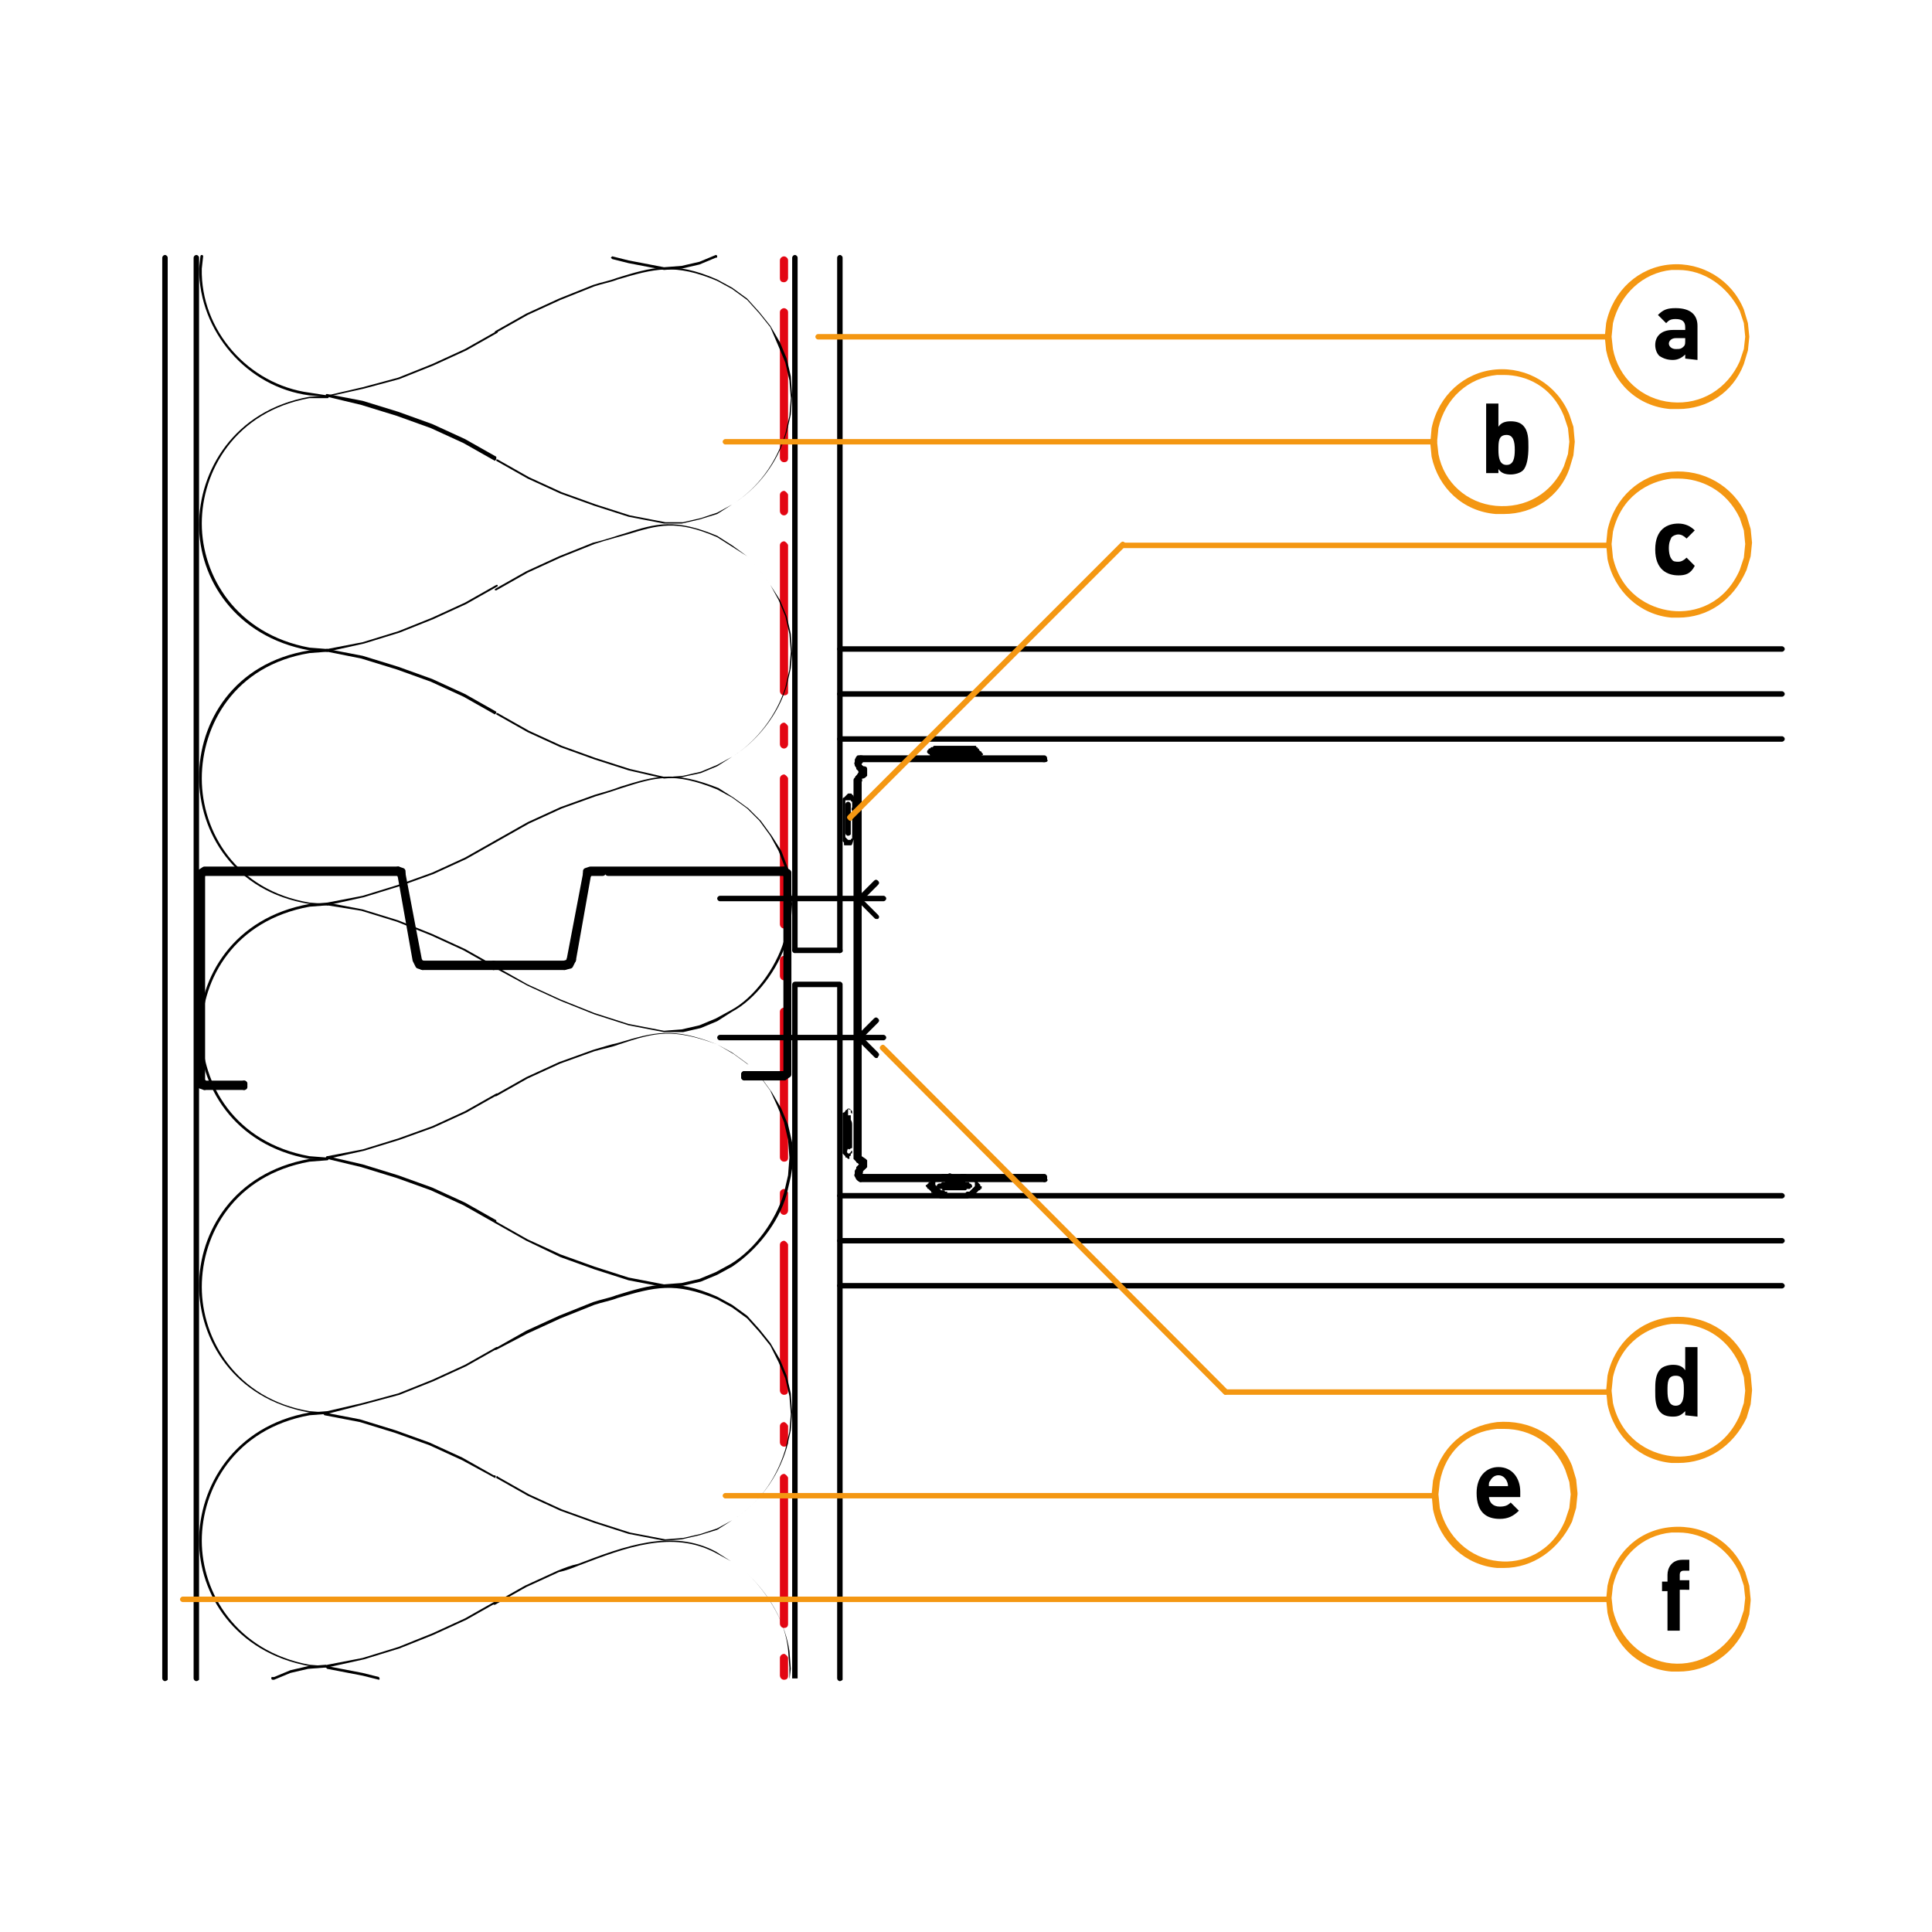 <?xml version="1.0" encoding="utf-8"?>
<!-- Generator: Adobe Illustrator 27.2.0, SVG Export Plug-In . SVG Version: 6.00 Build 0)  -->
<svg version="1.1" id="Lager_1" xmlns="http://www.w3.org/2000/svg" xmlns:xlink="http://www.w3.org/1999/xlink" x="0px" y="0px"
	 viewBox="0 0 141.7 141.7" style="enable-background:new 0 0 141.7 141.7;" xml:space="preserve">
<style type="text/css">
	.st0{clip-path:url(#SVGID_00000031191282717473751050000002978543288942272403_);}
	.st1{clip-path:url(#SVGID_00000070101758833884122820000017263360445032282250_);}
	.st2{fill:#E30613;}
	.st3{clip-path:url(#SVGID_00000001637791471622873880000001311566388396320393_);}
	.st4{fill:#F49712;}
	.st5{fill:none;stroke:#000000;stroke-width:0.486;stroke-linecap:round;stroke-linejoin:round;stroke-miterlimit:10;}
</style>
<g>
	<g>
		<defs>
			<rect id="SVGID_1_" x="58" y="18.7" width="0.5" height="104.4"/>
		</defs>
		<clipPath id="SVGID_00000023987542047307003680000001897516205998380447_">
			<use xlink:href="#SVGID_1_"  style="overflow:visible;"/>
		</clipPath>
		<g style="clip-path:url(#SVGID_00000023987542047307003680000001897516205998380447_);">
			<path d="M58.3,69.9c-0.1,0-0.2-0.1-0.2-0.2V18.9c0-0.1,0.1-0.2,0.2-0.2s0.2,0.1,0.2,0.2v50.9C58.4,69.8,58.3,69.9,58.3,69.9z"/>
		</g>
	</g>
	<g>
		<defs>
			<rect id="SVGID_00000062180570693231047760000017644636654628779676_" x="58" y="18.7" width="0.5" height="104.4"/>
		</defs>
		<clipPath id="SVGID_00000150097771719064271060000011561549515336513464_">
			<use xlink:href="#SVGID_00000062180570693231047760000017644636654628779676_"  style="overflow:visible;"/>
		</clipPath>
		<g style="clip-path:url(#SVGID_00000150097771719064271060000011561549515336513464_);">
			<path d="M58.3,123.3c-0.1,0-0.2-0.1-0.2-0.2V72.3c0-0.1,0.1-0.2,0.2-0.2s0.2,0.1,0.2,0.2v50.9C58.4,123.2,58.3,123.3,58.3,123.3z
				"/>
		</g>
	</g>
</g>
<g>
	<g>
		<g>
			<path class="st2" d="M57.5,20.7c-0.2,0-0.3-0.1-0.3-0.3v-1.3c0-0.2,0.2-0.3,0.3-0.3s0.3,0.1,0.3,0.3v1.3
				C57.8,20.5,57.7,20.7,57.5,20.7z"/>
		</g>
	</g>
</g>
<g>
	<path class="st2" d="M57.5,33.9c-0.2,0-0.3-0.2-0.3-0.3V22.9c0-0.2,0.2-0.3,0.3-0.3s0.3,0.1,0.3,0.3v10.7
		C57.8,33.8,57.7,33.9,57.5,33.9z"/>
</g>
<g>
	<path class="st2" d="M57.5,37.8c-0.2,0-0.3-0.2-0.3-0.3v-1.2c0-0.2,0.2-0.3,0.3-0.3s0.3,0.2,0.3,0.3v1.2
		C57.8,37.6,57.7,37.8,57.5,37.8z"/>
</g>
<g>
	<path class="st2" d="M57.5,51c-0.2,0-0.3-0.2-0.3-0.3V40c0-0.2,0.2-0.3,0.3-0.3s0.3,0.2,0.3,0.3v10.8C57.8,50.9,57.7,51,57.5,51z"
		/>
</g>
<g>
	<path class="st2" d="M57.5,54.9c-0.2,0-0.3-0.2-0.3-0.3v-1.3c0-0.2,0.2-0.3,0.3-0.3s0.3,0.2,0.3,0.3v1.3
		C57.8,54.7,57.7,54.9,57.5,54.9z"/>
</g>
<g>
	<path class="st2" d="M57.5,68.1c-0.2,0-0.3-0.2-0.3-0.3V57.1c0-0.2,0.2-0.3,0.3-0.3s0.3,0.2,0.3,0.3v10.7
		C57.8,68,57.7,68.1,57.5,68.1z"/>
</g>
<g>
	<path class="st2" d="M57.5,71.9c-0.2,0-0.3-0.2-0.3-0.3v-1.2c0-0.2,0.2-0.3,0.3-0.3s0.3,0.2,0.3,0.3v1.2
		C57.8,71.8,57.7,71.9,57.5,71.9z"/>
</g>
<g>
	<path class="st2" d="M57.5,85.2c-0.2,0-0.3-0.2-0.3-0.3V74.2c0-0.2,0.2-0.3,0.3-0.3s0.3,0.2,0.3,0.3v10.7
		C57.8,85.1,57.7,85.2,57.5,85.2z"/>
</g>
<g>
	<path class="st2" d="M57.5,89.1c-0.2,0-0.3-0.2-0.3-0.3v-1.3c0-0.2,0.2-0.3,0.3-0.3s0.3,0.2,0.3,0.3v1.3
		C57.8,88.9,57.7,89.1,57.5,89.1z"/>
</g>
<g>
	<path class="st2" d="M57.5,102.3c-0.2,0-0.3-0.2-0.3-0.3V91.3c0-0.2,0.2-0.3,0.3-0.3s0.3,0.2,0.3,0.3V102
		C57.8,102.2,57.7,102.3,57.5,102.3z"/>
</g>
<g>
	<path class="st2" d="M57.5,106.1c-0.2,0-0.3-0.2-0.3-0.3v-1.2c0-0.2,0.2-0.3,0.3-0.3s0.3,0.2,0.3,0.3v1.2
		C57.8,106,57.7,106.1,57.5,106.1z"/>
</g>
<g>
	<path class="st2" d="M57.5,119.4c-0.2,0-0.3-0.2-0.3-0.3v-10.7c0-0.2,0.2-0.3,0.3-0.3s0.3,0.2,0.3,0.3v10.7
		C57.8,119.3,57.7,119.4,57.5,119.4z"/>
</g>
<g>
	<g>
		<g>
			<path class="st2" d="M57.5,123.2c-0.2,0-0.3-0.2-0.3-0.3v-1.3c0-0.2,0.2-0.3,0.3-0.3s0.3,0.2,0.3,0.3v1.3
				C57.8,123.1,57.7,123.2,57.5,123.2z"/>
		</g>
	</g>
	<g>
		<g>
			<path d="M61.6,69.9c-0.1,0-0.2-0.1-0.2-0.2V18.9c0-0.1,0.1-0.2,0.2-0.2s0.2,0.1,0.2,0.2v50.9C61.8,69.8,61.7,69.9,61.6,69.9z"/>
		</g>
	</g>
	<g>
		<g>
			<path d="M61.6,123.3c-0.1,0-0.2-0.1-0.2-0.2V72.3c0-0.1,0.1-0.2,0.2-0.2s0.2,0.1,0.2,0.2v50.9C61.8,123.2,61.7,123.3,61.6,123.3z
				"/>
		</g>
	</g>
	<g>
		<g>
			<path d="M130.7,51.1H61.6c-0.1,0-0.2-0.1-0.2-0.2s0.1-0.2,0.2-0.2h69.1c0.1,0,0.2,0.1,0.2,0.2S130.8,51.1,130.7,51.1z"/>
		</g>
	</g>
	<g>
		<g>
			<path d="M130.7,47.8H61.6c-0.1,0-0.2-0.1-0.2-0.2s0.1-0.2,0.2-0.2h69.1c0.1,0,0.2,0.1,0.2,0.2S130.8,47.8,130.7,47.8z"/>
		</g>
	</g>
	<g>
		<g>
			<path d="M130.7,54.4H61.6c-0.1,0-0.2-0.1-0.2-0.2s0.1-0.2,0.2-0.2h69.1c0.1,0,0.2,0.1,0.2,0.2S130.8,54.4,130.7,54.4z"/>
		</g>
	</g>
	<g>
		<g>
			<path d="M130.7,87.9H61.6c-0.1,0-0.2-0.1-0.2-0.2s0.1-0.2,0.2-0.2h69.1c0.1,0,0.2,0.1,0.2,0.2S130.8,87.9,130.7,87.9z"/>
		</g>
	</g>
	<g>
		<g>
			<path d="M130.7,91.2H61.6c-0.1,0-0.2-0.1-0.2-0.2s0.1-0.2,0.2-0.2h69.1c0.1,0,0.2,0.1,0.2,0.2S130.8,91.2,130.7,91.2z"/>
		</g>
	</g>
	<g>
		<g>
			<path d="M130.7,94.5H61.6c-0.1,0-0.2-0.1-0.2-0.2s0.1-0.2,0.2-0.2h69.1c0.1,0,0.2,0.1,0.2,0.2S130.8,94.5,130.7,94.5z"/>
		</g>
	</g>
	<g>
		<g>
			<path d="M14.4,123.3c-0.1,0-0.2-0.1-0.2-0.2V18.9c0-0.1,0.1-0.2,0.2-0.2s0.2,0.1,0.2,0.2v104.3C14.6,123.2,14.5,123.3,14.4,123.3
				z"/>
		</g>
	</g>
	<g>
		<g>
			<path d="M12.1,123.3c-0.1,0-0.2-0.1-0.2-0.2V18.9c0-0.1,0.1-0.2,0.2-0.2s0.2,0.1,0.2,0.2v104.3C12.3,123.2,12.2,123.3,12.1,123.3
				z"/>
		</g>
	</g>
</g>
<g>
	<path d="M20.1,123.2H20c0,0-0.1,0-0.1-0.1s0-0.1,0.1-0.1h0.1l1.2-0.5l1.3-0.3l1.3-0.1c0,0,0.1,0,0.1,0.1c0,0,0,0.1-0.1,0.1
		l-1.3,0.1l-1.3,0.3L20.1,123.2C20.2,123.2,20.1,123.2,20.1,123.2z"/>
</g>
<g>
	<path d="M27.8,123.2C27.8,123.2,27.8,123.2,27.8,123.2l-1.2-0.3l-2.6-0.5c0,0-0.1-0.1-0.1-0.1s0-0.1,0.1-0.1l2.6,0.5l1.2,0.3
		C27.8,123.1,27.9,123.1,27.8,123.2C27.8,123.2,27.8,123.2,27.8,123.2z"/>
</g>
<g>
	<g>
		<defs>
			<rect id="SVGID_00000095303938076485725590000009693684283319404180_" x="36.2" y="112.7" width="22.1" height="10.4"/>
		</defs>
		<clipPath id="SVGID_00000055664930015506068240000010462516349463378872_">
			<use xlink:href="#SVGID_00000095303938076485725590000009693684283319404180_"  style="overflow:visible;"/>
		</clipPath>
		<g style="clip-path:url(#SVGID_00000055664930015506068240000010462516349463378872_);">
			<path d="M57.9,123.2L57.9,123.2C57.9,123.2,57.8,123.2,57.9,123.2l0-0.9l-0.1-1.3c-0.2-2-1.3-4-3.1-5.7l-1.1-0.8l-1.1-0.6
				c-3.2-1.7-6.6-0.4-10,0.9c-0.5,0.2-1,0.4-1.5,0.5l-2.4,1.1l-2.3,1.3c0,0-0.1,0-0.1,0s0-0.1,0-0.1l2.3-1.3l2.4-1.1
				c0.5-0.2,1-0.4,1.5-0.5c3.4-1.3,6.9-2.6,10.1-0.9l1.1,0.7l1.1,0.8c1.8,1.7,2.9,3.8,3.2,5.8l0.1,1.3L57.9,123.2
				C58,123.2,58,123.2,57.9,123.2z"/>
		</g>
	</g>
</g>
<g>
	<path d="M24,122.3C23.9,122.3,23.9,122.3,24,122.3c-0.1-0.1-0.1-0.1,0-0.2l2.6-0.5l2.6-0.8l2.5-1l2.4-1.1l2.3-1.3c0,0,0.1,0,0.1,0
		s0,0.1,0,0.1l-2.3,1.3l-2.4,1.1l-2.5,1l-2.6,0.8L24,122.3C24,122.3,24,122.3,24,122.3z"/>
</g>
<g>
	<g>
		<g>
			<path d="M24,122.3C24,122.3,24,122.3,24,122.3l-1.3-0.1c-5.5-1-8.1-5.3-8.1-9.2c0-3.9,2.5-8.4,8.1-9.4l1.3-0.1l0,0
				c0,0,0.1,0,0.1,0.1s0,0.1-0.1,0.1l-1.3,0.1c-5.5,1-7.9,5.4-7.9,9.2c0,3.8,2.5,8.1,7.9,9.1l1.3,0.1C24,122.2,24.1,122.2,24,122.3
				C24,122.3,24,122.3,24,122.3z"/>
		</g>
	</g>
</g>
<g>
	<path d="M36.3,108.4C36.3,108.4,36.3,108.4,36.3,108.4l-2.4-1.3l-2.4-1.1l-2.5-0.9l-2.6-0.8l-2.6-0.5c0,0-0.1-0.1-0.1-0.1
		c0,0,0-0.1,0.1-0.1l2.6,0.5l2.6,0.8l2.5,0.9l2.4,1.1l2.3,1.3C36.4,108.2,36.4,108.3,36.3,108.4C36.4,108.3,36.4,108.4,36.3,108.4z"
		/>
</g>
<g>
	<g>
		<g>
			<path d="M48.7,113l-2.6-0.5l-2.5-0.8l-2.5-0.9l-2.4-1.1l-2.3-1.3c0,0,0-0.1,0-0.1s0.1-0.1,0.1,0l2.3,1.3l2.4,1.1l2.5,0.9l2.5,0.8
				l2.6,0.5l1.3-0.1l1.3-0.3l1.2-0.4l1.1-0.6c1.9-1.2,3.2-2.9,3.9-5.2l0.3-1.3l0.1-1.3l-0.1-1.3l-0.3-1.3l-0.5-1.2l-0.6-1.2l-0.8-1
				l-0.9-1l-1.1-0.8l-1.1-0.6c-3.1-1.3-4.6-0.9-7.3-0.1c-0.5,0.2-1.1,0.3-1.7,0.5l-2.5,1l-2.4,1.1L36.4,99c0,0-0.1,0-0.1,0
				s0-0.1,0-0.1l2.3-1.3l2.4-1.1l2.5-1c0.6-0.2,1.2-0.3,1.7-0.5c2.6-0.8,4.2-1.3,7.4,0.1l1.1,0.6l1.1,0.8l0.9,1l0.8,1l0.7,1.2
				l0.5,1.2l0.3,1.3l0.1,1.4l-0.1,1.3l-0.3,1.3c-0.7,2.3-2.1,4.1-4,5.3l-1.1,0.7l-1.3,0.4l-1.3,0.3L48.7,113z"/>
		</g>
	</g>
</g>
<g>
	<path d="M24,103.7C23.9,103.7,23.9,103.7,24,103.7c-0.1-0.1-0.1-0.1,0-0.2l2.6-0.6l2.6-0.7l2.5-1l2.4-1.1l2.3-1.3c0,0,0.1,0,0.1,0
		s0,0.1,0,0.1l-2.3,1.3l-2.4,1.1l-2.5,1l-2.6,0.7L24,103.7C24,103.7,24,103.7,24,103.7z"/>
</g>
<g>
	<g>
		<g>
			<path d="M24,103.7C24,103.7,24,103.7,24,103.7l-1.3-0.1c-5.6-1-8.1-5.4-8.1-9.3c0-3.9,2.5-8.3,8.1-9.3l1.3-0.1c0,0,0.1,0,0.1,0.1
				c0,0,0,0.1-0.1,0.1l-1.3,0.1c-5.5,1-7.9,5.3-7.9,9.2c0,3.8,2.5,8.2,7.9,9.1l1.3,0.1C24,103.6,24.1,103.6,24,103.7
				C24,103.7,24,103.7,24,103.7z"/>
		</g>
	</g>
</g>
<g>
	<path d="M36.3,89.7C36.3,89.7,36.3,89.7,36.3,89.7L34,88.4l-2.4-1.1l-2.5-0.9l-2.6-0.8L24,85c0,0-0.1-0.1-0.1-0.1
		c0,0,0-0.1,0.1-0.1l2.6,0.6l2.6,0.8l2.5,0.9l2.4,1.1l2.3,1.3C36.4,89.6,36.4,89.7,36.3,89.7C36.4,89.7,36.4,89.7,36.3,89.7z"/>
</g>
<g>
	<g>
		<g>
			<path d="M48.7,94.4C48.7,94.4,48.7,94.4,48.7,94.4l-2.6-0.5l-2.5-0.8l-2.5-0.9L38.6,91l-2.3-1.3c0,0,0-0.1,0-0.1s0.1-0.1,0.1,0
				l2.3,1.3l2.4,1.1l2.5,0.9l2.5,0.8l2.6,0.5l1.3-0.1l1.3-0.3l1.2-0.5l1.1-0.6c1.8-1.1,3.3-3.2,3.9-5.2l0.3-1.3l0.1-1.3l-0.1-1.3
				l-0.3-1.3l-0.5-1.2L56.5,80l-0.8-1.1L54.8,78l-1.1-0.8l-1.1-0.6c-3.3-1.2-4.5-0.9-7.2,0c-0.5,0.2-1.1,0.3-1.8,0.5L41.1,78
				l-2.4,1.1l-2.3,1.3c0,0-0.1,0-0.1,0s0-0.1,0-0.1l2.3-1.3l2.4-1.1l2.5-0.9c0.7-0.2,1.3-0.4,1.8-0.5c2.7-0.8,4-1.2,7.3,0.1l1.2,0.7
				l1.1,0.8l0.9,0.9l0.8,1.1l0.7,1.2l0.5,1.2l0.3,1.3l0.1,1.3L58,86.3l-0.3,1.3c-0.6,2.1-2.2,4.1-4,5.3l-1.1,0.6L51.4,94l-1.3,0.3
				L48.7,94.4L48.7,94.4z"/>
		</g>
	</g>
</g>
<g>
	<path d="M24,85C23.9,85,23.9,85,24,85c-0.1-0.1-0.1-0.1,0-0.2l2.6-0.5l2.6-0.8l2.5-0.9l2.4-1.1l2.3-1.3c0,0,0.1,0,0.1,0
		s0,0.1,0,0.1l-2.3,1.3l-2.4,1.1l-2.5,0.9l-2.6,0.8L24,85C24,85,24,85,24,85z"/>
</g>
<g>
	<g>
		<g>
			<path d="M24,85C24,85,24,85,24,85L22.7,85c-5.6-1-8.1-5.4-8.1-9.4c0-3.9,2.5-8.3,8.1-9.3l1.3-0.1c0,0,0,0,0,0c0,0,0.1,0,0.1,0.1
				s0,0.1-0.1,0.1l-1.3,0.1c-5.5,1-7.9,5.3-7.9,9.1c0,3.9,2.4,8.2,7.9,9.2l1.3,0.1C24,84.9,24.1,84.9,24,85C24.1,85,24,85,24,85z"/>
		</g>
	</g>
</g>
<g>
	<path d="M36.3,71C36.3,71,36.3,71,36.3,71L34,69.7l-2.4-1.1l-2.5-1l-2.6-0.8L24,66.4c0,0-0.1-0.1-0.1-0.1c0,0,0-0.1,0.1-0.1
		l2.6,0.5l2.6,0.8l2.5,1l2.4,1.1l2.3,1.3C36.4,70.9,36.4,71,36.3,71C36.4,71,36.4,71,36.3,71z"/>
</g>
<g>
	<g>
		<g>
			<path d="M48.7,75.7C48.7,75.7,48.7,75.7,48.7,75.7l-2.6-0.5l-2.5-0.8l-2.5-1l-2.4-1.1L36.3,71c0,0,0-0.1,0-0.1s0.1-0.1,0.1,0
				l2.3,1.3l2.4,1.1l2.5,1l2.5,0.8l2.6,0.5l1.3-0.1l1.3-0.3l1.2-0.5l1.1-0.6c1.7-0.9,3.3-3.1,3.9-5.1l0.3-1.3l0.1-1.3L57.9,65
				l-0.3-1.3l-0.5-1.3l-0.6-1.1l-0.8-1.1l-0.9-0.9l-1.1-0.8l-1.1-0.6c-3.2-1.3-4.5-0.9-7-0.1c-0.6,0.2-1.2,0.4-1.9,0.6l-2.5,0.9
				l-2.4,1.1l-2.3,1.3c0,0-0.1,0-0.1,0c0,0,0-0.1,0-0.1l2.3-1.3l2.4-1.1l2.5-0.9c0.7-0.2,1.4-0.4,1.9-0.6c2.6-0.8,3.9-1.2,7.2,0.1
				l1.1,0.7l1.1,0.8l0.9,0.9l0.8,1.1l0.7,1.1l0.5,1.3L58,65l0.1,1.3L58,67.7L57.7,69c-0.6,2.1-2.3,4.3-4,5.2l-1.1,0.7l-1.2,0.5
				l-1.3,0.3L48.7,75.7L48.7,75.7z"/>
		</g>
	</g>
</g>
<g>
	<path d="M24,66.4C23.9,66.4,23.9,66.4,24,66.4c-0.1-0.1-0.1-0.1,0-0.2l2.6-0.5l2.6-0.8l2.5-0.9l2.4-1.1l2.3-1.3c0,0,0.1,0,0.1,0
		c0,0,0,0.1,0,0.1l-2.3,1.3l-2.4,1.1l-2.5,0.9l-2.6,0.8L24,66.4C24,66.4,24,66.4,24,66.4z"/>
</g>
<g>
	<g>
		<g>
			<path d="M24,66.4C24,66.4,24,66.4,24,66.4l-1.3-0.1c-5.6-0.9-8.1-5.3-8.1-9.3c0-4,2.5-8.4,8.1-9.3l1.3-0.1c0,0,0.1,0,0.1,0.1
				c0,0,0,0.1-0.1,0.1l-1.3,0.1c-5.5,0.9-7.9,5.3-7.9,9.2c0,3.9,2.5,8.2,7.9,9.1l1.3,0.1C24,66.2,24.1,66.3,24,66.4
				C24,66.4,24,66.4,24,66.4z"/>
		</g>
	</g>
</g>
<g>
	<path d="M36.3,52.4C36.3,52.4,36.3,52.4,36.3,52.4L34,51.1L31.6,50l-2.5-0.9l-2.6-0.8L24,47.8c0,0-0.1,0-0.1-0.1s0-0.1,0.1-0.1
		l2.6,0.5l2.6,0.8l2.5,0.9l2.4,1.1l2.3,1.3C36.4,52.3,36.4,52.3,36.3,52.4C36.4,52.4,36.4,52.4,36.3,52.4z"/>
</g>
<g>
	<g>
		<g>
			<path d="M48.7,57.1C48.7,57.1,48.7,57.1,48.7,57.1l-2.6-0.6l-2.5-0.8l-2.5-0.9l-2.4-1.1l-2.3-1.3c0,0,0-0.1,0-0.1s0.1,0,0.1,0
				l2.3,1.3l2.4,1.1l2.5,0.9l2.5,0.8l2.6,0.6l1.3-0.1l1.3-0.3l1.2-0.5l1.1-0.6c1.8-1.1,3.3-3.1,3.9-5.1l0.3-1.3l0.1-1.3l-0.1-1.3
				l-0.3-1.3l-0.5-1.2l-0.6-1.1l-0.8-1.1l-0.9-1l-1.1-0.7l-1.1-0.7c-3-1.3-4.3-0.9-6.6-0.2c-0.7,0.2-1.5,0.4-2.4,0.7l-2.5,1
				l-2.4,1.1l-2.3,1.3c0,0-0.1,0-0.1,0c0,0,0-0.1,0-0.1l2.3-1.3l2.4-1.1l2.5-1c0.9-0.2,1.7-0.5,2.4-0.7c2.2-0.7,3.6-1.1,6.7,0.2
				l1.1,0.7l1.1,0.8l0.9,1l0.8,1.1l0.7,1.1l0.5,1.2l0.3,1.3l0.1,1.4L58,49l-0.3,1.3c-0.6,2.1-2.2,4.1-4,5.2l-1.1,0.7l-1.2,0.5L50,57
				L48.7,57.1L48.7,57.1z"/>
		</g>
	</g>
</g>
<g>
	<path d="M24,47.8C23.9,47.8,23.9,47.7,24,47.8c-0.1-0.1-0.1-0.2,0-0.2l2.6-0.5l2.6-0.8l2.5-1l2.4-1.1l2.3-1.3c0,0,0.1,0,0.1,0
		c0,0,0,0.1,0,0.1l-2.3,1.3l-2.4,1.1l-2.5,1l-2.6,0.8L24,47.8C24,47.8,24,47.8,24,47.8z"/>
</g>
<g>
	<g>
		<g>
			<path d="M24,47.8C24,47.8,24,47.8,24,47.8l-1.3-0.1c-5.5-1-8.1-5.3-8.1-9.2c0-3.9,2.5-8.4,8.1-9.4L24,29c0,0,0.1,0,0.1,0.1
				s0,0.1-0.1,0.1l-1.3,0c-5.5,1-7.9,5.4-7.9,9.2c0,3.8,2.5,8.1,7.9,9.1l1.3,0.1C24,47.6,24.1,47.6,24,47.8C24,47.7,24,47.8,24,47.8
				z"/>
		</g>
	</g>
</g>
<g>
	<path d="M36.3,33.8C36.3,33.8,36.3,33.8,36.3,33.8L34,32.5l-2.4-1.1l-2.5-0.9l-2.6-0.8L24,29.1c0,0-0.1,0-0.1-0.1s0-0.1,0.1-0.1
		l2.6,0.5l2.6,0.8l2.5,0.9l2.4,1.1l2.3,1.3C36.4,33.7,36.4,33.7,36.3,33.8C36.4,33.8,36.4,33.8,36.3,33.8z"/>
</g>
<g>
	<g>
		<g>
			<path d="M48.7,38.4l-2.6-0.5l-2.5-0.8l-2.5-0.9l-2.4-1.1l-2.3-1.3c0,0,0-0.1,0-0.1s0.1,0,0.1,0l2.3,1.3l2.4,1.1l2.5,0.9l2.5,0.8
				l2.6,0.5l1.3,0l1.3-0.3l1.2-0.4l1.1-0.6c1.9-1.2,3.2-3,3.9-5.2l0.3-1.3l0.1-1.3l-0.1-1.3l-0.3-1.3l-0.5-1.2L56.5,24l-0.8-1
				l-0.9-1l-1.1-0.8l-1.1-0.6c-3.1-1.3-4.6-0.9-7.3-0.1c-0.5,0.2-1.1,0.3-1.7,0.5l-2.5,1l-2.4,1.1l-2.3,1.3c0,0-0.1,0-0.1,0
				s0-0.1,0-0.1l2.3-1.3l2.4-1.1l2.5-1c0.6-0.2,1.2-0.3,1.7-0.5c2.6-0.8,4.2-1.3,7.4,0.1l1.1,0.6l1.1,0.8l0.9,1l0.8,1l0.7,1.2
				l0.5,1.2l0.3,1.3l0.1,1.4L58,30.4l-0.3,1.3c-0.7,2.3-2.1,4.1-4,5.3l-1.1,0.7l-1.3,0.4l-1.3,0.3L48.7,38.4z"/>
		</g>
	</g>
</g>
<g>
	<path d="M24,29.1C23.9,29.1,23.9,29.1,24,29.1C23.9,29,23.9,29,24,29l2.6-0.6l2.6-0.7l2.5-1l2.4-1.1l2.3-1.3c0,0,0.1,0,0.1,0
		s0,0.1,0,0.1l-2.3,1.3l-2.4,1.1l-2.5,1l-2.6,0.7L24,29.1C24,29.1,24,29.1,24,29.1z"/>
</g>
<g>
	<g>
		<g>
			<path d="M24,29.1C24,29.1,24,29.1,24,29.1L22.7,29c-4.6-0.6-8.1-4.7-8.1-9.3l0.1-0.9c0,0,0-0.1,0.1-0.1c0,0,0.1,0,0.1,0.1
				l-0.1,0.9c-0.1,4.5,3.4,8.5,7.9,9.1L24,29C24,29,24.1,29,24,29.1C24,29.1,24,29.1,24,29.1z"/>
		</g>
	</g>
	<g>
		<g>
			<path d="M48.7,19.8C48.7,19.8,48.7,19.8,48.7,19.8l-2.6-0.5l-1.2-0.3c0,0-0.1-0.1-0.1-0.1s0.1-0.1,0.1-0.1l1.2,0.3l2.6,0.5
				l1.3-0.1l1.3-0.3l1.2-0.5c0,0,0,0,0,0h0c0,0,0.1,0,0.1,0.1s0,0.1-0.1,0.1h0l-1.2,0.5l-1.3,0.3L48.7,19.8L48.7,19.8z"/>
		</g>
	</g>
</g>
<g>
	<path d="M62.9,56.3c-0.1,0-0.2-0.1-0.2-0.2v-0.3c0-0.1,0.1-0.2,0.2-0.2s0.2,0.1,0.2,0.2v0.3C63.1,56.2,63,56.3,62.9,56.3z"/>
</g>
<g>
	<path d="M63,85.3c-0.1,0-0.2,0-0.2-0.1L62.6,85c0,0,0-0.1,0-0.1V57.2c0-0.1,0.1-0.2,0.2-0.2s0.2,0.1,0.2,0.2v27.6l0.1,0.1
		c0.1,0.1,0,0.3-0.1,0.3C63.1,85.2,63,85.3,63,85.3z"/>
</g>
<g>
	<path d="M62.9,86.4c-0.1,0-0.2-0.1-0.2-0.2v-0.3c0-0.1,0.1-0.2,0.2-0.2s0.2,0.1,0.2,0.2v0.3C63.1,86.3,63,86.4,62.9,86.4z"/>
</g>
<g>
	<path d="M76.6,86.7c-0.1,0-0.2-0.1-0.2-0.2v-0.1c0-0.1,0.1-0.2,0.2-0.2s0.2,0.1,0.2,0.2v0.1C76.9,86.5,76.8,86.7,76.6,86.7z"/>
</g>
<g>
	<path d="M63.1,86.7C63.1,86.7,63.1,86.7,63.1,86.7l-0.2-0.1c0,0-0.1-0.1-0.1-0.1l-0.1-0.2c-0.1-0.1,0-0.3,0.1-0.3
		c0.1-0.1,0.3,0,0.3,0.1l0.1,0.1l0.1,0c0.1,0,0.2,0.2,0.2,0.3C63.3,86.6,63.2,86.7,63.1,86.7z"/>
</g>
<g>
	<path d="M63,56.3c-0.1,0-0.2-0.1-0.2-0.2v-0.3c0-0.1,0.1-0.2,0.2-0.2s0.2,0.1,0.2,0.2v0.3C63.3,56.2,63.2,56.3,63,56.3z"/>
</g>
<g>
	<path d="M63,85.2c-0.1,0-0.2-0.1-0.2-0.2V57.1c0-0.1,0.1-0.2,0.2-0.2s0.2,0.1,0.2,0.2V85C63.3,85.1,63.2,85.2,63,85.2z"/>
</g>
<g>
	<path d="M63,86.4c-0.1,0-0.2-0.1-0.2-0.2v-0.3c0-0.1,0.1-0.2,0.2-0.2s0.2,0.1,0.2,0.2v0.3C63.3,86.3,63.2,86.4,63,86.4z"/>
</g>
<g>
	<path d="M63.1,86.5c0,0-0.1,0-0.1,0l-0.1-0.1c-0.1,0-0.1-0.1-0.1-0.2c0-0.1,0.1-0.3,0.2-0.3c0.1,0,0.2,0,0.2,0.1l0,0
		c0.1,0.1,0.2,0.2,0.1,0.3C63.3,86.5,63.2,86.5,63.1,86.5z"/>
</g>
<g>
	<path d="M76.6,86.7H63.1c-0.1,0-0.2-0.1-0.2-0.2s0.1-0.2,0.2-0.2h13.5c0.1,0,0.2,0.1,0.2,0.2S76.8,86.7,76.6,86.7z"/>
</g>
<g>
	<path d="M76.6,86.5H63.1c-0.1,0-0.2-0.1-0.2-0.2s0.1-0.2,0.2-0.2h13.5c0.1,0,0.2,0.1,0.2,0.2S76.8,86.5,76.6,86.5z"/>
</g>
<g>
	<path d="M76.6,55.9c-0.1,0-0.2,0-0.2-0.1H63.1c-0.1,0-0.2-0.1-0.2-0.2s0.1-0.2,0.2-0.2h13.5c0.1,0,0.2,0.1,0.2,0.2v0.1
		C76.9,55.8,76.8,55.9,76.6,55.9z"/>
</g>
<g>
	<path d="M76.6,55.9H63.1c-0.1,0-0.2-0.1-0.2-0.2s0.1-0.2,0.2-0.2h13.5c0.1,0,0.2,0.1,0.2,0.2S76.8,55.9,76.6,55.9z"/>
</g>
<g>
	<path d="M62.9,56c0,0-0.1,0-0.1,0c-0.1-0.1-0.1-0.2-0.1-0.3l0.1-0.2c0,0,0.1-0.1,0.1-0.1l0.2,0c0.1,0,0.3,0,0.3,0.2
		c0,0.1,0,0.3-0.2,0.3l-0.1,0l-0.1,0.1C63,56,62.9,56,62.9,56z"/>
</g>
<g>
	<path d="M63,56c-0.1,0-0.2-0.1-0.2-0.2v0c0-0.1,0-0.2,0.1-0.2l0.1,0c0.1-0.1,0.3,0,0.3,0.1s0,0.3-0.1,0.3l0,0
		C63.1,56,63.1,56,63,56z"/>
</g>
<g>
	<path d="M62.9,86.2c0,0-0.1,0-0.1,0c-0.1,0-0.1-0.1-0.1-0.2c0,0,0-0.1,0-0.1l0.1-0.2c0,0,0-0.1,0-0.1l0.2-0.2
		c0.1-0.1,0.2-0.1,0.3,0c0.1,0.1,0.1,0.2,0,0.3l-0.2,0.2L63.1,86C63,86.1,62.9,86.2,62.9,86.2z"/>
</g>
<g>
	<path d="M63,86.2c-0.1,0-0.2-0.1-0.2-0.2v-0.1c0-0.1,0-0.1,0.1-0.2l0.3-0.3c0.1-0.1,0.2-0.1,0.3,0c0.1,0.1,0.1,0.2,0,0.3l-0.2,0.2
		C63.3,86.1,63.2,86.2,63,86.2z"/>
</g>
<g>
	<path d="M63.2,85.7c0,0-0.1,0-0.1,0c-0.1-0.1-0.2-0.2-0.1-0.3l-0.2-0.2c-0.1-0.1-0.1-0.3,0-0.3c0.1-0.1,0.3-0.1,0.3,0l0.3,0.4
		c0,0.1,0,0.2,0,0.2l0,0.1C63.3,85.7,63.3,85.7,63.2,85.7z"/>
</g>
<g>
	<path d="M63.3,85.8C63.3,85.8,63.2,85.8,63.3,85.8c-0.2-0.1-0.3-0.2-0.2-0.3l0-0.1l0-0.1l-0.2-0.2c-0.1-0.1-0.1-0.2,0-0.3
		c0.1-0.1,0.2-0.1,0.3,0l0.3,0.2c0,0,0.1,0.1,0.1,0.1l0,0.2c0,0,0,0.1,0,0.1l0,0.2C63.5,85.7,63.4,85.8,63.3,85.8z"/>
</g>
<g>
	<path d="M62.9,57.4c0,0-0.1,0-0.1,0c-0.1-0.1-0.1-0.2-0.1-0.3l0.1-0.2c0.1-0.1,0.2-0.1,0.3-0.1c0.1,0.1,0.1,0.2,0.1,0.3l-0.1,0.2
		C63,57.3,62.9,57.4,62.9,57.4z"/>
</g>
<g>
	<path d="M63,57.4c-0.1,0-0.2-0.1-0.2-0.2V57c0-0.1,0.1-0.2,0.2-0.2s0.2,0.1,0.2,0.2v0.1C63.3,57.3,63.2,57.4,63,57.4z"/>
</g>
<g>
	<path d="M63.2,56.7c-0.1,0-0.1,0-0.2-0.1l-0.2-0.2c0,0,0,0,0-0.1l-0.1-0.2c-0.1-0.1,0-0.3,0.1-0.3s0.3,0,0.3,0.1l0.1,0.2l0.2,0.2
		c0.1,0.1,0.1,0.2,0,0.3C63.3,56.7,63.2,56.7,63.2,56.7z"/>
</g>
<g>
	<path d="M63.3,56.7c-0.1,0-0.1,0-0.2-0.1l-0.3-0.3c0,0-0.1-0.1-0.1-0.2v-0.1c0-0.1,0.1-0.2,0.2-0.2s0.2,0.1,0.2,0.2v0l0.2,0.2
		c0.1,0.1,0.1,0.2,0,0.3C63.4,56.7,63.3,56.7,63.3,56.7z"/>
</g>
<g>
	<path d="M63,57.2c0,0-0.1,0-0.2,0c-0.1-0.1-0.1-0.2,0-0.3l0.2-0.3c0.1-0.1,0.2-0.1,0.3,0c0.1,0.1,0.1,0.2,0,0.3l-0.2,0.3
		C63.1,57.2,63,57.2,63,57.2z"/>
</g>
<g>
	<path d="M63.2,57c0,0-0.1,0-0.1,0c-0.1-0.1-0.2-0.2-0.1-0.3c-0.1-0.1,0-0.3,0.1-0.3s0.3,0,0.3,0.1l0,0.1c0,0.1,0,0.2,0,0.2l0,0.1
		C63.3,56.9,63.3,57,63.2,57z"/>
</g>
<g>
	<path d="M63,57.3c-0.1,0-0.1,0-0.2-0.1c-0.1-0.1-0.1-0.3,0-0.3l0.3-0.2c0.1-0.1,0.3-0.1,0.3,0c0.1,0.1,0.1,0.3,0,0.3l-0.3,0.2
		C63.1,57.3,63.1,57.3,63,57.3z"/>
</g>
<g>
	<path d="M63.3,57.1C63.3,57.1,63.2,57.1,63.3,57.1c-0.2,0-0.3-0.2-0.2-0.3l0-0.2l0-0.1c0-0.1,0-0.3,0.2-0.3c0.1,0,0.3,0,0.3,0.2
		l0,0.2c0,0,0,0.1,0,0.1l0,0.2C63.5,57,63.4,57.1,63.3,57.1z"/>
</g>
<g>
	<path d="M62.3,85L62.3,85c-0.1,0-0.1,0-0.2-0.1l0,0h0c-0.1,0-0.1,0-0.1-0.1c0,0,0,0,0,0l-0.1-0.1c0,0,0,0,0,0c0,0-0.1-0.1-0.1-0.1
		c0,0,0-0.1,0-0.1v0c0,0,0-0.1,0-0.1l0-0.1c0,0,0-0.1,0-0.1v-0.2l0-0.1c0,0,0-0.1,0-0.1v-1.3c0,0,0-0.1,0-0.1l0,0v-0.3
		c0,0,0-0.1,0-0.1l0,0v-0.1c0-0.1,0-0.1,0-0.1v0c0-0.1,0-0.1,0-0.1c0-0.1,0-0.1,0.1-0.1c0,0,0,0,0,0l0.1-0.1c0,0,0,0,0,0
		c0-0.1,0.1-0.1,0.1-0.1h0c0,0,0.1-0.1,0.1-0.1h0c0,0,0.1,0,0.1,0.1h0c0.1,0,0.1,0,0.1,0.1c0,0,0,0,0,0l0,0.1c0,0,0,0,0,0
		c0,0,0.1,0.1,0.1,0.1l0,0c0,0,0,0.1,0,0.1l0,0c0,0,0,0.1,0,0.1l0,0.1c0,0,0,0.1,0,0.1l0,0.1c0,0,0,0.1,0,0.1l0,0.2c0,0,0,0.1,0,0.1
		v1.3c0,0,0,0.1,0,0.1l0,0.1V84c0,0,0,0.1,0,0.1l0,0v0.1c0,0,0,0.1,0,0.1l0,0v0c0,0,0,0.1,0,0.1l0,0c0,0,0,0.1,0,0.1l0,0
		c0,0.1,0,0.1-0.1,0.1c0,0,0,0,0,0l0,0.1c0,0,0,0,0,0c0,0.1-0.1,0.1-0.1,0.1l0,0C62.3,84.9,62.3,85,62.3,85z M62.2,84.6
		C62.2,84.6,62.2,84.6,62.2,84.6c0.1,0,0.1,0,0.1,0c0,0,0,0,0.1-0.1c0,0,0-0.1,0.1-0.1c0,0,0,0,0,0l0,0c0,0,0-0.1,0-0.1l0,0v0
		c0,0,0-0.1,0-0.1l0,0V84c0,0,0-0.1,0-0.1l0,0v-0.2c0,0,0-0.1,0-0.1l0-0.1l0-1.2c0,0,0-0.1,0-0.1l0-0.2c0,0,0-0.1,0-0.1l0-0.1
		c0,0,0-0.1,0-0.1l0-0.1c0,0,0-0.1,0-0.1l0,0c0,0,0,0,0,0c0,0-0.1-0.1-0.1-0.1c0,0,0,0-0.1-0.1h0c0,0,0,0,0,0h0c0,0-0.1,0.1-0.1,0.1
		l0,0c0,0,0,0.1,0,0.1c0,0,0,0.1,0,0.1v0c0,0.1,0,0.1,0,0.1v0c0,0,0,0.1,0,0.1l0,0v0.3c0,0,0,0.1,0,0.1l0,0v1.2l0,0.1
		c0,0,0,0.1,0,0.1l0,0.2c0,0,0,0.1,0,0.1v0c0,0,0,0.1,0,0.1v0c0,0,0,0.1,0,0.1c0,0,0,0.1,0,0.1l0,0C62.1,84.5,62.1,84.5,62.2,84.6z
		 M61.9,81.4L61.9,81.4L61.9,81.4z"/>
</g>
<g>
	<g>
		<g>
			<path d="M62.3,84.3L62.3,84.3c-0.1,0-0.2-0.1-0.2-0.2l0-0.1c0,0,0-0.1,0-0.1l0-0.3c0,0,0-0.1,0-0.1v-0.9c0,0,0-0.1,0-0.1l0,0
				v-0.3c0-0.1,0-0.1,0-0.1v-0.1c0-0.1,0-0.1,0.1-0.2c0.1,0,0.1,0,0.2,0l0,0.1c0,0,0,0.1,0,0.1c0,0.1,0,0.1,0,0.1
				c0,0.1,0.1,0.1,0.1,0.4c0,0,0,0.1,0,0.1v0.9c0,0,0,0.1,0,0.1l0,0v0.3c0,0,0,0.1,0,0.1l0,0v0.2C62.4,84.2,62.3,84.3,62.3,84.3z"/>
		</g>
	</g>
	<g>
		<g>
			<path d="M62.4,62H62c-0.1,0-0.1,0-0.1-0.1c0,0,0,0,0,0l0,0c0,0,0,0,0,0c0,0,0,0,0-0.1c0,0-0.1-0.1-0.1-0.1l0,0c0,0,0-0.1,0-0.1
				c0,0,0-0.1,0-0.1v-0.1c0,0,0-0.1,0-0.1l0-0.3c0,0,0-0.1,0-0.1v-1.3c0,0,0,0,0-0.1l0-0.1V59c0,0,0-0.1,0-0.1l0,0v-0.1
				c0,0,0-0.1,0-0.1v0c0,0,0-0.1,0-0.1c0,0,0-0.1,0.1-0.1c0,0,0,0,0,0l0.1-0.1c0,0,0,0,0,0c0,0,0.1-0.1,0.1-0.1c0,0,0.1-0.1,0.1-0.1
				h0.2c0,0,0.1,0,0.1,0.1c0,0,0.1,0,0.1,0.1c0,0,0,0,0,0l0,0c0,0,0,0,0,0c0,0,0.1,0.1,0.1,0.1l0,0c0,0,0,0.1,0,0.1l0,0
				c0,0,0,0.1,0,0.1v0c0,0,0,0.1,0,0.1v0c0,0,0,0.1,0,0.1v0.2c0,0.1,0,0.1,0,0.1c0,0.1,0.1,0.2,0,0.4v1.1c0,0,0,0.1,0,0.1l0,0v0.2
				c0,0,0,0.1,0,0.1l0,0v0.1c0,0,0,0.1,0,0.1l0,0v0c0,0,0,0.1,0,0.1c0,0,0,0.1,0,0.1l0,0c0,0,0,0.1-0.1,0.1c0,0,0,0,0,0l0,0
				c0,0,0,0,0,0C62.5,61.9,62.5,62,62.4,62z M62.2,61.6h0.1c0,0,0,0,0.1,0c0,0,0-0.1,0.1-0.1c0,0,0,0,0,0l0,0v0c0,0,0-0.1,0-0.1
				c0,0,0-0.1,0-0.1l0,0v-0.1c0,0,0-0.1,0-0.1l0,0v-0.2c0,0,0-0.1,0-0.1l0,0v-1.1c0-0.2,0-0.2,0-0.2c0-0.1-0.1-0.1,0-0.3v0
				c0,0,0-0.1,0-0.1v-0.1c0,0,0-0.1,0-0.1l0,0c0,0,0-0.1,0-0.1l0,0c0,0,0,0,0,0c0,0-0.1,0-0.1-0.1c0,0,0,0-0.1,0c0,0,0,0-0.1,0
				c0,0,0,0-0.1,0c0,0-0.1,0-0.1,0l0,0c0,0,0,0.1,0,0.1c0,0,0,0.1,0,0.1v0c0,0,0,0.1,0,0.1v0c0,0,0,0.1,0,0.1l0,0v0.2c0,0,0,0,0,0.1
				l0,0.1l0,1.2c0,0,0,0.1,0,0.1v0.2c0,0,0,0.1,0,0.1v0.1c0,0,0,0.1,0,0.1l0,0c0,0,0,0.1,0,0.1c0,0,0,0,0,0
				C62.1,61.5,62.1,61.5,62.2,61.6C62.1,61.6,62.2,61.6,62.2,61.6z M61.9,58.4L61.9,58.4L61.9,58.4z"/>
		</g>
	</g>
</g>
<g>
	<path d="M62.2,61.3C62.2,61.3,62.2,61.3,62.2,61.3c-0.1,0-0.2-0.1-0.2-0.2V61c0,0,0-0.1,0-0.1l0-0.3c0,0,0-0.1,0-0.1v-0.9
		c0,0,0-0.1,0-0.1l0,0v-0.3c0,0,0-0.1,0-0.1l0,0v-0.1c0-0.1,0.1-0.2,0.2-0.2h0c0.1,0,0.2,0.1,0.2,0.2V59c0,0,0,0.1,0,0.1v0.3
		c0,0,0,0.1,0,0.1v0.9c0,0,0,0.1,0,0.1l0,0v0.3c0,0,0,0.1,0,0.1v0v0.1c0,0,0,0.1,0,0.1l0,0.1C62.3,61.3,62.2,61.3,62.2,61.3z"/>
</g>
<g>
	<g>
		<g>
			<path d="M69.8,55.7c-0.1,0-0.2,0-0.2,0c0,0,0,0-0.2,0h-0.2c0,0-0.1,0-0.1,0l0,0h-0.2c0,0-0.1,0-0.1,0l0,0h-0.1
				c-0.1,0-0.1,0-0.1-0.1c0,0-0.1,0-0.1,0l0,0c0,0-0.1,0-0.1,0l0,0c-0.1,0-0.1,0-0.1-0.1c0,0-0.1-0.1-0.1-0.1l0,0c0,0,0-0.1-0.1-0.1
				c0,0-0.1-0.1-0.1-0.1v-0.1c0,0,0-0.1,0.1-0.1v0c0-0.1,0-0.1,0.1-0.1c0,0,0,0,0.1-0.1c0,0,0,0,0.1,0c0,0,0.1-0.1,0.1-0.1
				c0,0,0.1,0,0.1,0l0.1,0c0,0,0.1,0,0.1,0l0.1,0c0,0,0.1,0,0.1,0h0.1c0,0,0.1,0,0.1,0h0.3l0.1,0c0,0,0.1,0,0.1,0h0.6
				c0.3,0,0.4,0,0.5,0c0.1,0,0.1,0,0.2,0h0.1c0.1,0,0.1,0,0.1,0h0.1c0,0,0.1,0,0.1,0l0,0h0.1c0.1,0,0.1,0,0.1,0.1
				c0.1,0,0.1,0,0.1,0.1c0,0,0,0,0,0l0,0c0.1,0,0.1,0,0.1,0.1c0,0,0,0,0.1,0.1c0.1,0,0.1,0.1,0.1,0.1v0c0,0,0.1,0.1,0.1,0.1v0
				c0,0,0,0.1-0.1,0.1l0,0v0c0,0,0,0.1-0.1,0.1l0,0c0,0,0,0.1-0.1,0.1c0,0-0.1,0.1-0.1,0.1c0,0-0.1,0-0.1,0c0,0-0.1,0-0.1,0
				c0,0-0.1,0.1-0.1,0.1l-0.1,0c0,0-0.1,0-0.1,0l-0.2,0c0,0-0.1,0-0.1,0h-0.4l-0.1,0c0,0-0.1,0-0.1,0L69.8,55.7
				C69.9,55.7,69.8,55.7,69.8,55.7z M69.5,55.4c0.1,0,0.2,0,0.2,0c0,0,0,0,0.2,0h0.3l0.1,0c0,0,0.1,0,0.1,0l0.4,0c0,0,0.1,0,0.1,0
				l0.2,0c0,0,0.1,0,0.1,0h0c0,0,0.1,0,0.1,0c0,0,0.1,0,0.1,0c0,0,0.1,0,0.1,0c0,0,0,0,0,0c0,0,0,0,0,0l0,0v0c0,0,0,0,0,0
				c0,0,0,0,0,0v0c0,0,0,0,0,0c0,0,0,0-0.1,0c0,0,0,0,0,0l0,0c0,0-0.1,0-0.1,0c0,0-0.1,0-0.1,0h0c0,0-0.1,0-0.1,0l0,0H71
				c-0.1,0-0.1,0-0.1,0c-0.2,0-0.2,0-0.3,0c-0.1,0-0.2,0-0.4,0h-0.6l-0.1,0c0,0-0.1,0-0.1,0h-0.2c0,0-0.1,0-0.1,0l-0.2,0
				c0,0-0.1,0-0.1,0l-0.1,0c0,0-0.1,0-0.1,0c0,0-0.1,0-0.1,0c0,0,0,0,0,0c0,0,0,0-0.1,0c0,0,0,0,0,0v0c0,0,0,0,0,0c0,0,0,0,0,0l0,0
				c0,0,0,0,0,0c0,0,0,0,0.1,0c0,0,0,0,0,0l0,0c0,0,0.1,0,0.1,0l0,0h0c0.1,0,0.1,0,0.1,0h0c0,0,0.1,0,0.1,0l0,0h0.2c0,0,0.1,0,0.1,0
				l0,0L69.5,55.4C69.4,55.4,69.5,55.4,69.5,55.4z M71.7,55.1L71.7,55.1L71.7,55.1z"/>
		</g>
	</g>
</g>
<g>
	<path d="M70.7,55.2h-1.3c-0.1,0-0.1,0-0.1,0h-0.2c0,0-0.1,0-0.1,0l0,0h0c-0.1,0-0.2-0.1-0.2-0.2c0-0.1,0-0.1,0.1-0.1
		c0,0,0.1-0.1,0.1-0.1h0.2c0,0,0.1,0,0.1,0h1.6c0.1,0,0.1,0,0.1,0h0.2c0.1,0,0.1,0,0.1,0.1c0.1,0,0.1,0.1,0.1,0.1
		c0,0.1-0.1,0.2-0.2,0.2l-0.1,0c0,0-0.1,0-0.1,0h-0.2C70.8,55.2,70.7,55.2,70.7,55.2z"/>
</g>
<g>
	<g>
		<g>
			<path d="M70.3,87.9c-0.1,0-0.1,0-0.2,0h-0.6c0,0-0.1,0-0.1,0l-0.1,0h-0.3c-0.1,0-0.1,0-0.1-0.1h-0.1c0,0-0.1,0-0.1-0.1l0,0h-0.1
				c-0.1,0-0.1,0-0.1-0.1c0,0-0.1,0-0.1-0.1c-0.1,0-0.1,0-0.1-0.1c0,0,0,0-0.1-0.1c0,0,0,0-0.1-0.1c-0.1,0-0.1-0.1-0.1-0.1v0
				c0,0-0.1-0.1-0.1-0.1V87c0-0.1,0-0.1,0.1-0.1c0,0,0-0.1,0.1-0.1l0,0c0-0.1,0-0.1,0.1-0.1c0,0,0.1-0.1,0.1-0.1l0,0
				c0,0,0.1,0,0.1-0.1l0,0c0,0,0.1,0,0.1-0.1c0,0,0.1-0.1,0.1-0.1l0.1,0c0,0,0.1-0.1,0.1-0.1l0.2,0c0,0,0.1-0.1,0.1-0.1h0.2
				c0.2,0,0.2,0,0.2,0c0.1,0,0.1-0.1,0.3,0h0.3c0.2,0,0.2,0,0.3,0c0,0,0.1,0,0.2,0h0.2c0,0,0.1,0,0.1,0.1l0,0h0.2c0,0,0.1,0,0.1,0.1
				l0,0h0.1c0.1,0,0.1,0,0.1,0.1c0,0,0.1,0,0.1,0.1c0,0,0.1,0,0.1,0.1c0.1,0,0.1,0,0.1,0.1c0,0,0.1,0.1,0.1,0.1l0,0
				c0,0,0.1,0.1,0.1,0.1l0,0.1C72,87,72,87,72,87v0.1c0,0.1,0,0.1-0.1,0.1v0c0,0.1,0,0.1-0.1,0.1c0,0,0,0-0.1,0.1
				c0,0-0.1,0.1-0.1,0.1l0,0c0,0,0,0,0,0c0,0-0.1,0.1-0.1,0.1c0,0-0.1,0.1-0.1,0.1l-0.1,0c0,0-0.1,0.1-0.1,0.1h-0.1
				c0,0-0.1,0.1-0.1,0.1h-0.1c-0.1,0-0.2,0-0.2,0C70.5,87.9,70.5,87.9,70.3,87.9z M69.5,87.5h0.6c0.2,0,0.3,0,0.4,0
				c0.1,0,0.2,0,0.3,0c0,0,0.1-0.1,0.1-0.1l0.2,0c0,0,0.1-0.1,0.1-0.1h0c0,0,0.1-0.1,0.1-0.1c0,0,0.1-0.1,0.1-0.1l0,0c0,0,0,0,0,0
				c0,0,0,0,0.1-0.1c0,0,0,0,0,0v0c0,0,0,0,0-0.1c0,0,0,0,0-0.1l0-0.1c0,0,0,0,0,0c0,0,0,0,0,0c0,0-0.1,0-0.1-0.1c0,0-0.1,0-0.1-0.1
				c0,0-0.1,0-0.1-0.1h0c0,0-0.1,0-0.1-0.1l0,0h-0.1c0,0-0.1,0-0.1-0.1l0,0h-0.1c-0.2,0-0.3,0-0.4-0.1c0,0,0,0-0.1,0h-0.3
				c-0.1,0-0.1,0-0.1,0c-0.1,0-0.1,0.1-0.4,0.1l-0.1,0c0,0-0.1,0.1-0.1,0.1l-0.2,0c0,0-0.1,0.1-0.1,0.1h0c0,0-0.1,0.1-0.1,0.1
				l-0.1,0c0,0-0.1,0-0.1,0.1l0,0c0,0,0,0,0,0c0,0,0,0-0.1,0.1c0,0,0,0,0,0l0,0v0c0,0,0,0,0,0.1c0,0,0,0,0,0.1v0c0,0,0,0,0,0
				c0,0,0,0,0.1,0.1c0,0,0,0,0,0c0,0,0.1,0,0.1,0.1c0,0,0.1,0,0.1,0.1h0c0,0,0.1,0,0.1,0.1l0,0h0.2c0.1,0,0.1,0,0.1,0.1h0.2
				C69.4,87.5,69.5,87.5,69.5,87.5L69.5,87.5z"/>
		</g>
	</g>
</g>
<g>
	<path d="M70.8,87.3h-1.6c-0.1,0-0.1,0-0.1-0.1h-0.2c-0.1,0-0.1,0-0.1-0.1c-0.1,0-0.1-0.1-0.1-0.1c0-0.1,0.1-0.2,0.2-0.2l0.1,0
		c0,0,0.1-0.1,0.1-0.1h0.2c0,0,0.1-0.1,0.1-0.1h1.3c0.1,0,0.1,0,0.1,0.1h0.2c0,0,0.1,0,0.1,0.1l0,0h0c0.1,0,0.2,0.1,0.2,0.2
		c0,0.1,0,0.1-0.1,0.1c0,0.1-0.1,0.1-0.1,0.1h-0.2C70.9,87.3,70.8,87.3,70.8,87.3z"/>
</g>
<g>
	<path d="M64.8,76.3h-12c-0.1,0-0.2-0.1-0.2-0.2s0.1-0.2,0.2-0.2h12c0.1,0,0.2,0.1,0.2,0.2S64.9,76.3,64.8,76.3z"/>
</g>
<g>
	<path d="M64.3,77.6c-0.1,0-0.1,0-0.2-0.1l-1.2-1.2c0-0.1-0.1-0.1-0.1-0.2s0-0.1,0.1-0.2l1.2-1.2c0.1-0.1,0.2-0.1,0.3,0
		c0.1,0.1,0.1,0.2,0,0.3l-1.1,1.1l1.1,1.1c0.1,0.1,0.1,0.2,0,0.3C64.4,77.6,64.3,77.6,64.3,77.6z"/>
</g>
<g>
	<path d="M61.6,72.4h-3.3c-0.1,0-0.2-0.1-0.2-0.2s0.1-0.2,0.2-0.2h3.3c0.1,0,0.2,0.1,0.2,0.2S61.7,72.4,61.6,72.4z"/>
</g>
<g>
	<path d="M61.6,69.9h-3.3c-0.1,0-0.2-0.1-0.2-0.2s0.1-0.2,0.2-0.2h3.3c0.1,0,0.2,0.1,0.2,0.2S61.7,69.9,61.6,69.9z"/>
</g>
<g>
	<path d="M64.8,66.1h-12c-0.1,0-0.2-0.1-0.2-0.2s0.1-0.2,0.2-0.2h12c0.1,0,0.2,0.1,0.2,0.2S64.9,66.1,64.8,66.1z"/>
</g>
<g>
	<path d="M64.3,67.4c-0.1,0-0.1,0-0.2-0.1l-1.2-1.2c-0.1-0.1-0.1-0.2,0-0.3l1.2-1.2c0.1-0.1,0.2-0.1,0.3,0s0.1,0.2,0,0.3l-1.1,1.1
		l1.1,1.1c0.1,0.1,0.1,0.2,0,0.3C64.4,67.4,64.3,67.4,64.3,67.4z"/>
</g>
<g>
	<g>
		<g>
			<path class="st4" d="M123.1,30c-0.2,0-0.4,0-0.6,0c-2.4-0.2-4.2-1.9-4.7-4.3l-0.1-1l0.1-1c0.5-2.4,2.4-4.1,4.7-4.3
				c2.3-0.2,4.5,1.1,5.4,3.3l0.3,1l0.1,1c0,0,0,0,0,0l-0.1,1l-0.3,1C127.1,28.8,125.2,30,123.1,30z M123.1,19.8c-0.2,0-0.3,0-0.5,0
				c-2.1,0.2-3.8,1.8-4.3,3.9l-0.1,1l0.1,0.9c0.4,2.1,2.1,3.7,4.3,3.9c2.2,0.2,4.1-1,5-3l0.3-0.9l0.1-0.9l-0.1-1l-0.3-0.9
				C126.7,21,125,19.8,123.1,19.8z"/>
		</g>
	</g>
</g>
<g>
	<path class="st4" d="M117.9,24.9H60c-0.1,0-0.2-0.1-0.2-0.2s0.1-0.2,0.2-0.2h57.9c0.1,0,0.2,0.1,0.2,0.2S118.1,24.9,117.9,24.9z"/>
</g>
<g>
	<g>
		<g>
			<path class="st4" d="M123.1,45.3c-0.2,0-0.4,0-0.5,0c-2.3-0.2-4.2-1.9-4.7-4.3l-0.1-1.1l0.1-1c0.5-2.4,2.4-4.1,4.7-4.3
				c2.3-0.2,4.5,1,5.5,3.2l0.3,1l0.1,1c0,0,0,0,0,0l-0.1,1l-0.3,1C127.1,44.1,125.2,45.3,123.1,45.3z M123.1,35.1
				c-0.2,0-0.3,0-0.5,0c-1.7,0.2-3.7,1.3-4.3,3.9l-0.1,0.9l0.1,1c0.6,2.6,2.6,3.7,4.3,3.9c1.7,0.2,3.9-0.5,5-3l0.3-0.9l0.1-1l-0.1-1
				l-0.3-0.9C126.6,35.9,124.7,35.1,123.1,35.1z"/>
		</g>
	</g>
</g>
<g>
	<path class="st4" d="M117.9,40.2H82.4c-0.1,0-0.2-0.1-0.2-0.2s0.1-0.2,0.2-0.2h35.5c0.1,0,0.2,0.1,0.2,0.2S118.1,40.2,117.9,40.2z"
		/>
</g>
<g>
	<g>
		<g>
			<path class="st4" d="M110.3,37.7c-0.2,0-0.4,0-0.6,0c-2.4-0.2-4.2-1.9-4.7-4.2l-0.1-1l0.1-1.1c0.5-2.4,2.4-4.1,4.7-4.3
				c2.3-0.2,4.5,1.1,5.4,3.3l0.3,0.9l0.1,1.1c0,0,0,0,0,0l-0.1,1l-0.3,1C114.4,36.4,112.5,37.7,110.3,37.7z M110.3,27.5
				c-0.2,0-0.3,0-0.5,0c-2.1,0.2-3.8,1.7-4.3,3.9l-0.1,1l0.1,0.9c0.4,2.1,2.1,3.6,4.2,3.8c2.2,0.2,4.1-0.9,5-2.9l0.3-0.9l0.1-0.9
				l-0.1-1l-0.3-0.9C113.8,28.3,111.9,27.5,110.3,27.5z"/>
		</g>
	</g>
</g>
<g>
	<path class="st4" d="M105.2,32.6h-52c-0.1,0-0.2-0.1-0.2-0.2s0.1-0.2,0.2-0.2h52c0.1,0,0.2,0.1,0.2,0.2S105.3,32.6,105.2,32.6z"/>
</g>
<g>
	<path class="st4" d="M62.4,60.2c-0.1,0-0.1,0-0.2-0.1c-0.1-0.1-0.1-0.2,0-0.3l20-20c0.1-0.1,0.2-0.1,0.3,0s0.1,0.2,0,0.3l-20,20
		C62.5,60.2,62.4,60.2,62.4,60.2z"/>
</g>
<g>
	<g>
		<g>
			<path class="st4" d="M123.1,107.3c-0.2,0-0.4,0-0.5,0c-2.3-0.2-4.2-1.9-4.7-4.3l-0.1-1l0.1-1.1c0.5-2.4,2.4-4.1,4.7-4.3
				c2.3-0.2,4.5,1,5.5,3.2l0.3,1l0.1,1.1c0,0,0,0,0,0.1l-0.1,1l-0.3,1C127.1,106.1,125.2,107.3,123.1,107.3z M123.1,97.1
				c-0.2,0-0.3,0-0.5,0c-1.7,0.2-3.7,1.3-4.3,3.9l-0.1,1l0.1,0.9c0.6,2.6,2.6,3.7,4.3,3.9c1.7,0.2,3.9-0.5,5-3l0.3-0.9l0.1-0.9
				l-0.1-1l-0.3-0.9C126.6,97.9,124.7,97.1,123.1,97.1z"/>
		</g>
	</g>
</g>
<g>
	<path class="st4" d="M117.9,102.3h-28c-0.1,0-0.2-0.1-0.2-0.2s0.1-0.2,0.2-0.2h28c0.1,0,0.2,0.1,0.2,0.2S118.1,102.3,117.9,102.3z"
		/>
</g>
<g>
	<g>
		<g>
			<path class="st4" d="M123.1,122.6c-0.2,0-0.4,0-0.5,0c-2.4-0.2-4.2-1.9-4.7-4.3l-0.1-1l0.1-1c0.5-2.4,2.3-4.1,4.7-4.3
				c2.4-0.2,4.5,1.1,5.4,3.3l0.3,1l0.1,1c0,0,0,0,0,0.1l-0.1,1l-0.3,1C127.1,121.4,125.2,122.6,123.1,122.6z M123.1,112.4
				c-0.2,0-0.3,0-0.5,0c-2.2,0.2-3.8,1.8-4.3,3.9l-0.1,0.9l0.1,0.9c0.5,2.1,2.2,3.7,4.3,3.9c2.1,0.2,4.1-1,5-3l0.3-0.9l0.1-0.9
				l-0.1-0.9l-0.3-0.9C126.8,113.6,125,112.4,123.1,112.4z"/>
		</g>
	</g>
</g>
<g>
	<path class="st4" d="M117.9,117.5H13.4c-0.1,0-0.2-0.1-0.2-0.2s0.1-0.2,0.2-0.2h104.5c0.1,0,0.2,0.1,0.2,0.2
		S118.1,117.5,117.9,117.5z"/>
</g>
<g>
	<g>
		<g>
			<path class="st4" d="M110.3,115c-0.2,0-0.3,0-0.5,0c-2.3-0.2-4.2-1.9-4.7-4.3l-0.1-1.1l0.1-1c0.5-2.4,2.3-4,4.7-4.3
				c2.4-0.2,4.6,1,5.5,3.2l0.3,1l0.1,1c0,0,0,0,0,0.1l-0.1,1l-0.3,1C114.3,113.7,112.4,115,110.3,115z M110.3,104.8
				c-0.2,0-0.4,0-0.5,0c-2.2,0.2-3.8,1.7-4.2,3.9l-0.1,0.9l0.1,1c0.5,2.1,2.2,3.7,4.3,3.9c1.7,0.2,3.9-0.6,4.9-3l0.3-0.9l0.1-1
				l-0.1-0.9l-0.3-0.9C114,105.9,112.3,104.8,110.3,104.8z"/>
		</g>
	</g>
</g>
<g>
	<path class="st4" d="M105.2,109.9h-52c-0.1,0-0.2-0.1-0.2-0.2s0.1-0.2,0.2-0.2h52c0.1,0,0.2,0.1,0.2,0.2S105.3,109.9,105.2,109.9z"
		/>
</g>
<g>
	<path class="st4" d="M89.9,102.3c-0.1,0-0.1,0-0.2-0.1L64.6,77c-0.1-0.1-0.1-0.2,0-0.3c0.1-0.1,0.2-0.1,0.3,0l25.1,25.2
		c0.1,0.1,0.1,0.2,0,0.3C90,102.2,90,102.3,89.9,102.3z"/>
</g>
<g>
	<path d="M123.6,26.3V26c-0.2,0.2-0.5,0.4-0.9,0.4c-0.4,0-0.7-0.1-1-0.3c-0.2-0.2-0.3-0.5-0.3-0.8c0-0.6,0.4-1.1,1.3-1.1h0.9v-0.2
		c0-0.4-0.2-0.6-0.7-0.6c-0.4,0-0.5,0.1-0.7,0.3l-0.6-0.6c0.4-0.4,0.7-0.5,1.3-0.5c1.1,0,1.6,0.5,1.6,1.3v2.5L123.6,26.3L123.6,26.3
		z M123.6,24.8h-0.7c-0.3,0-0.5,0.2-0.5,0.4s0.2,0.4,0.5,0.4c0.3,0,0.4,0,0.6-0.2c0.1-0.1,0.1-0.2,0.1-0.5V24.8z"/>
</g>
<g>
	<path d="M109.2,109.7c0,0.5,0.3,0.8,0.8,0.8c0.4,0,0.6-0.1,0.8-0.3l0.6,0.6c-0.4,0.4-0.8,0.6-1.4,0.6c-0.9,0-1.7-0.4-1.7-1.9
		c0-1.2,0.7-1.9,1.6-1.9c1,0,1.6,0.8,1.6,1.8v0.4H109.2z M110.5,108.6c-0.1-0.2-0.3-0.4-0.6-0.4s-0.5,0.2-0.6,0.4
		c-0.1,0.1-0.1,0.2-0.1,0.4h1.4C110.6,108.9,110.6,108.8,110.5,108.6z"/>
</g>
<g>
	<path d="M123.6,103.8v-0.3c-0.3,0.3-0.5,0.4-0.9,0.4c-0.4,0-0.7-0.1-0.9-0.3c-0.4-0.4-0.4-1-0.4-1.6s0-1.2,0.4-1.6
		c0.2-0.2,0.6-0.3,0.9-0.3c0.4,0,0.7,0.1,0.9,0.4v-1.7h0.9v5.1L123.6,103.8L123.6,103.8z M122.9,100.9c-0.6,0-0.6,0.5-0.6,1.1
		s0.1,1.1,0.6,1.1s0.6-0.5,0.6-1.1S123.5,100.9,122.9,100.9z"/>
</g>
<g>
	<path d="M111.7,34.5c-0.2,0.2-0.6,0.3-0.9,0.3c-0.4,0-0.7-0.1-0.9-0.4v0.3h-0.9v-5.1h0.9v1.7c0.2-0.3,0.5-0.4,0.9-0.4
		c0.4,0,0.7,0.1,0.9,0.3c0.4,0.4,0.4,1,0.4,1.6C112.1,33.5,112,34.2,111.7,34.5z M110.5,31.9c-0.6,0-0.6,0.5-0.6,1.1
		s0.1,1.1,0.6,1.1s0.6-0.5,0.6-1.1S111,31.9,110.5,31.9z"/>
</g>
<g>
	<path d="M123.2,116.7v2.9h-0.9v-2.9h-0.4V116h0.4v-0.5c0-0.5,0.3-1.1,1.1-1.1h0.5v0.8h-0.4c-0.2,0-0.3,0.1-0.3,0.3v0.4h0.7v0.7
		H123.2z"/>
</g>
<g>
	<path d="M123.1,42.2c-0.8,0-1.7-0.4-1.7-1.9s0.9-1.9,1.7-1.9c0.5,0,0.9,0.2,1.2,0.5l-0.6,0.6c-0.2-0.2-0.4-0.3-0.6-0.3
		c-0.2,0-0.4,0.1-0.5,0.2c-0.1,0.2-0.2,0.4-0.2,0.8s0.1,0.7,0.2,0.8c0.1,0.2,0.3,0.2,0.5,0.2c0.2,0,0.4-0.1,0.6-0.3l0.6,0.6
		C124,42.1,123.6,42.2,123.1,42.2z"/>
</g>
<g>
	<polyline class="st5" points="36.2,70.9 36.2,70.7 41.4,70.7 	"/>
	<line class="st5" x1="43.3" y1="64" x2="44.2" y2="64"/>
	<line class="st5" x1="44.6" y1="64" x2="57.5" y2="64"/>
	<polyline class="st5" points="57.7,64.2 57.6,64 57.5,64 	"/>
	<polyline class="st5" points="57.5,63.8 43.3,63.8 43,63.9 43,64.1 	"/>
	<line class="st5" x1="57.7" y1="64.2" x2="57.7" y2="78.6"/>
	<polyline class="st5" points="57.8,78.6 57.8,64.2 57.8,64 57.5,63.8 	"/>
	<polyline class="st5" points="57.5,79 57.8,78.8 57.8,78.6 	"/>
	<polyline class="st5" points="54.6,78.8 57.6,78.8 57.7,78.6 	"/>
	<line class="st5" x1="57.5" y1="79" x2="54.6" y2="79"/>
	<line class="st5" x1="42" y1="70.4" x2="43.1" y2="64.2"/>
	<polyline class="st5" points="41.4,70.9 41.8,70.8 42,70.4 	"/>
	<polyline class="st5" points="43.3,64 43.2,64 43.1,64.2 	"/>
	<line class="st5" x1="41.8" y1="70.4" x2="43" y2="64.1"/>
	<polyline class="st5" points="41.4,70.7 41.7,70.6 41.8,70.4 	"/>
	<line class="st5" x1="36.2" y1="70.9" x2="41.4" y2="70.9"/>
	<line class="st5" x1="36.2" y1="70.7" x2="31" y2="70.7"/>
	<polyline class="st5" points="29.2,64 14.9,64 14.8,64.2 	"/>
	<polyline class="st5" points="29.2,63.8 15,63.8 14.7,64 14.6,64.2 	"/>
	<polyline class="st5" points="29.5,64.1 29.5,63.9 29.2,63.8 	"/>
	<line class="st5" x1="14.8" y1="64.2" x2="14.8" y2="79.3"/>
	<polyline class="st5" points="14.6,64.2 14.6,79.3 14.7,79.6 15,79.7 	"/>
	<line class="st5" x1="15" y1="79.5" x2="17.9" y2="79.5"/>
	<polyline class="st5" points="14.8,79.3 14.9,79.4 15,79.5 	"/>
	<line class="st5" x1="15" y1="79.7" x2="17.9" y2="79.7"/>
	<polyline class="st5" points="29.4,64.2 30.5,70.4 30.7,70.8 31,70.9 	"/>
	<polyline class="st5" points="29.4,64.2 29.3,64 29.2,64 	"/>
	<polyline class="st5" points="29.5,64.1 30.7,70.4 30.8,70.6 31,70.7 	"/>
	<line class="st5" x1="36.2" y1="70.9" x2="31" y2="70.9"/>
	<line class="st5" x1="54.6" y1="79" x2="54.6" y2="78.8"/>
	<line class="st5" x1="17.9" y1="79.5" x2="17.9" y2="79.7"/>
</g>
</svg>
